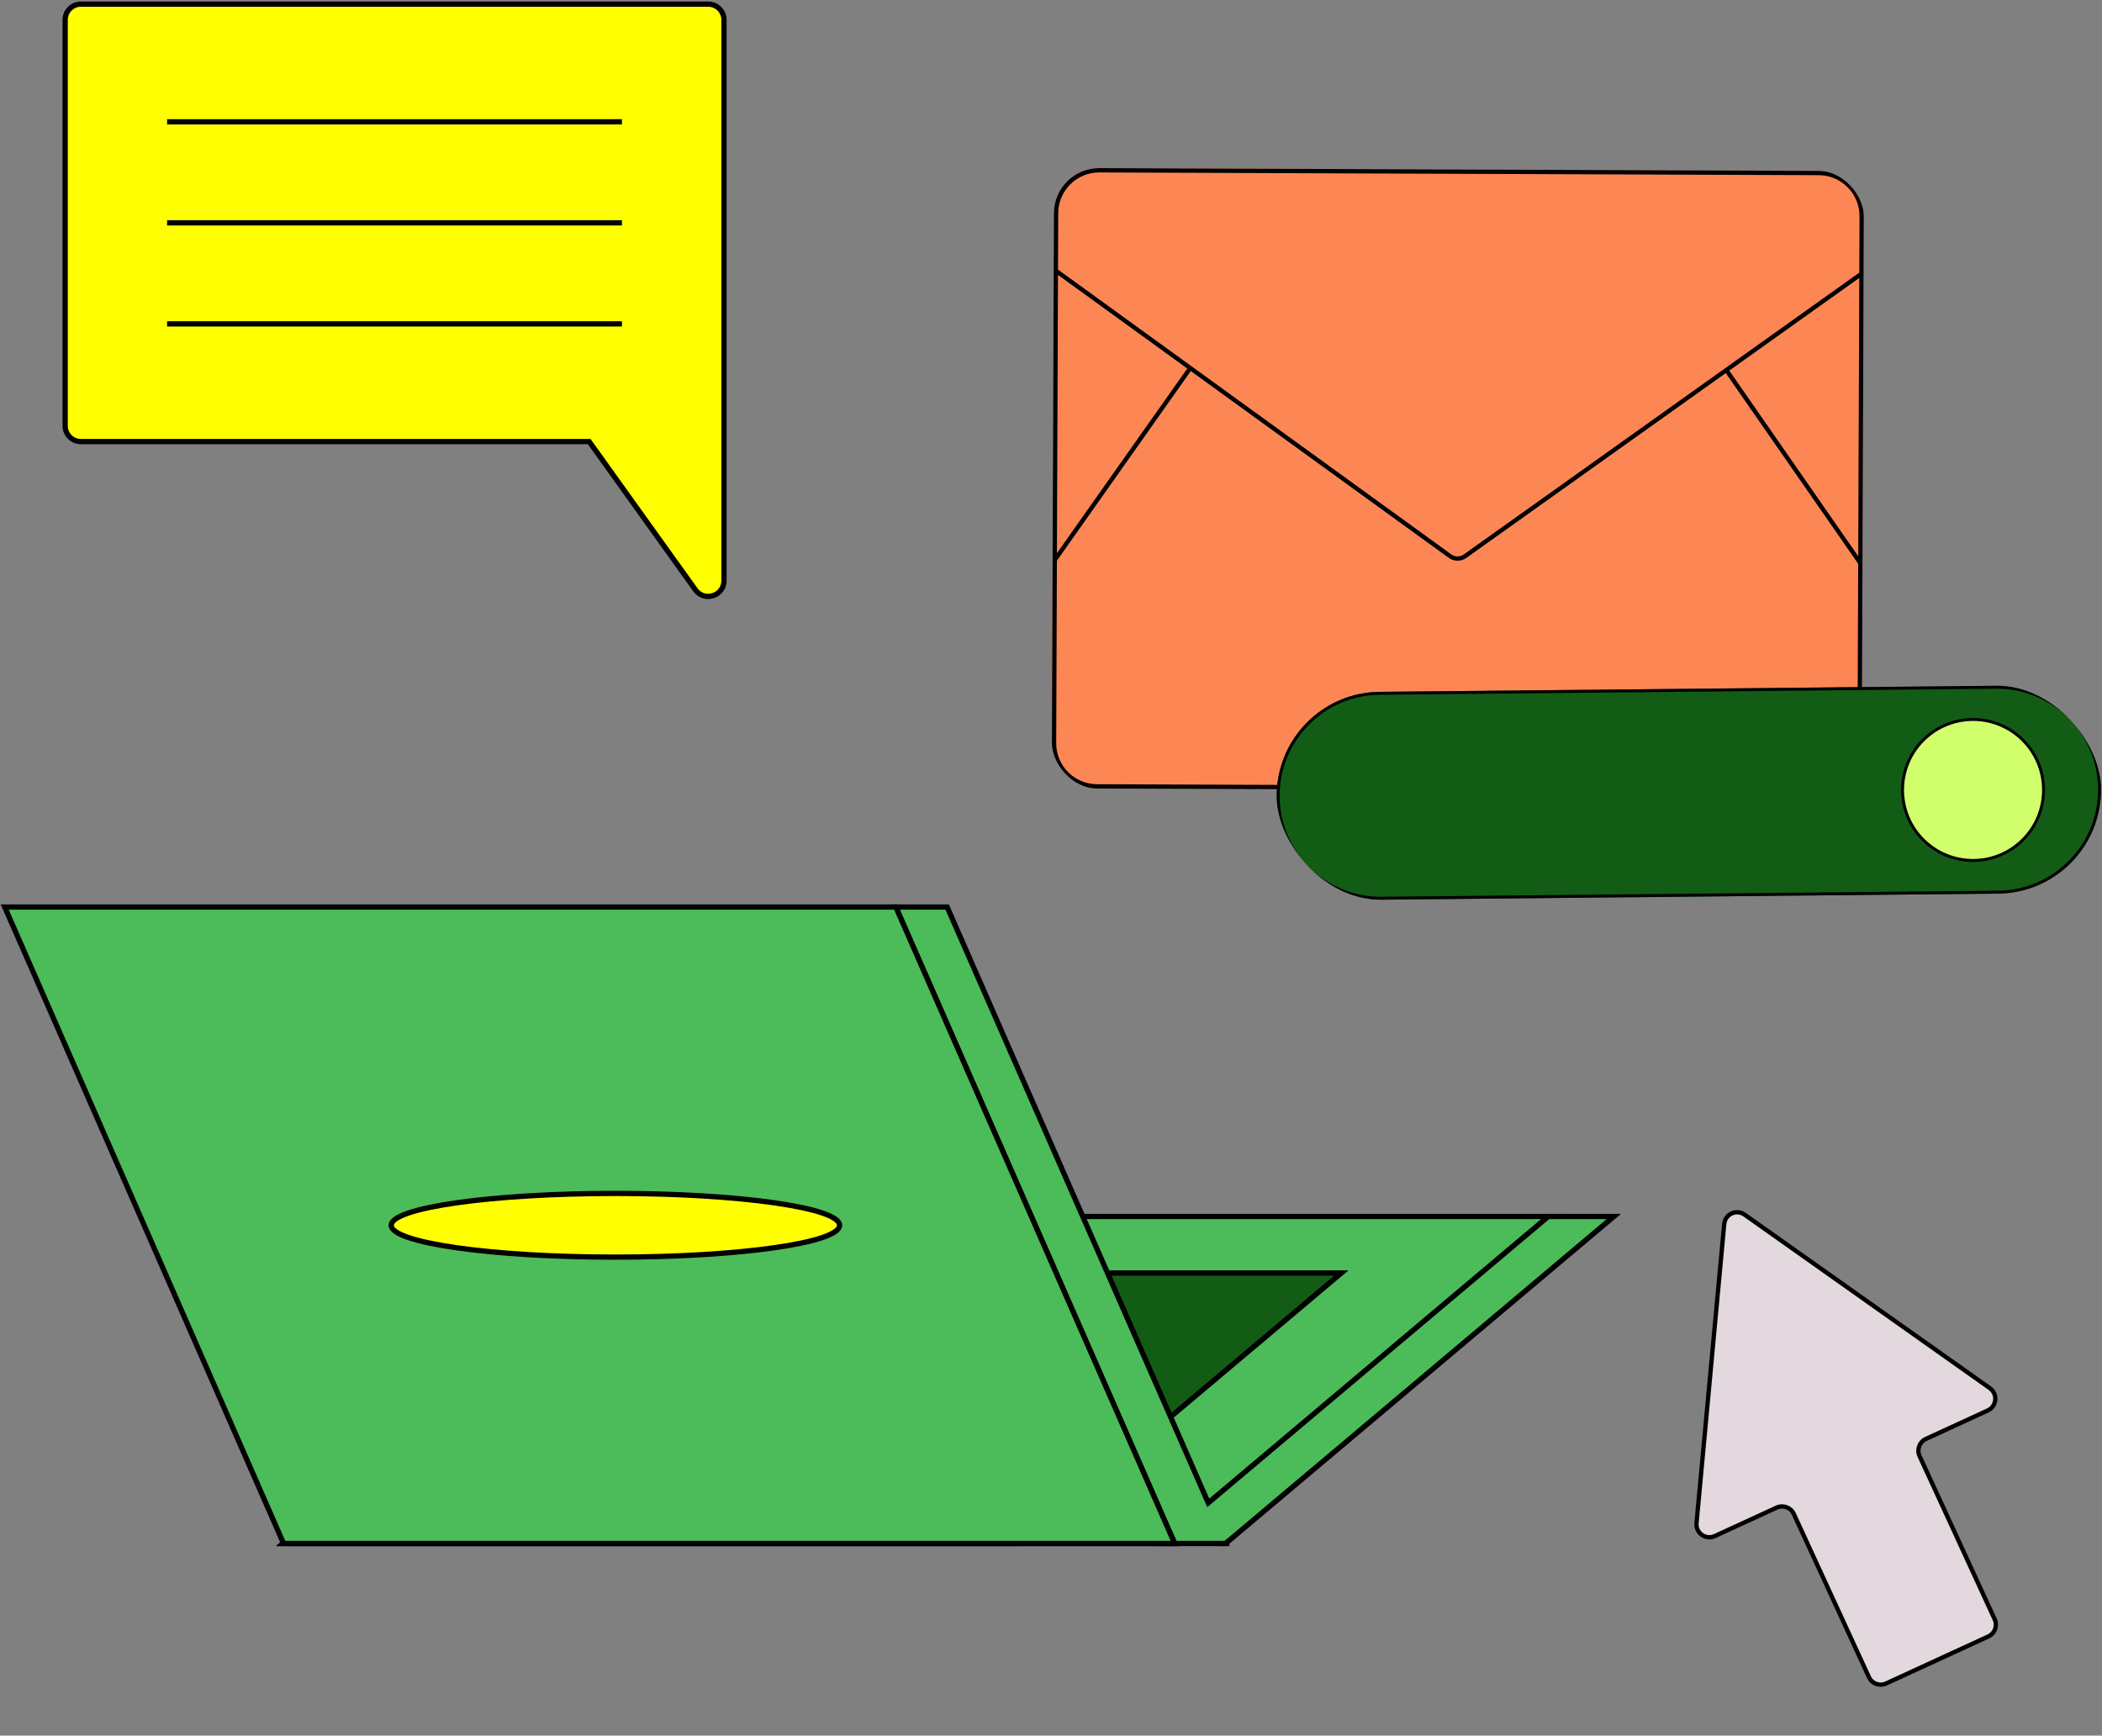 <svg width="488" height="403" viewBox="0 0 488 403" fill="none" xmlns="http://www.w3.org/2000/svg">
<rect x="0" y="0" width="488" height="403" fill="#808080" stroke="none"/>
<g clip-path="url(#clip0_318_10986)">
<path d="M398.104 356.664C396.006 357.63 393.65 355.962 393.863 353.662L400.297 284.201C400.51 281.901 403.132 280.695 405.017 282.029L461.961 322.324C463.846 323.658 463.58 326.533 461.482 327.498L447.117 334.109C445.612 334.802 444.953 336.583 445.646 338.088L463.087 375.988C463.78 377.493 463.121 379.275 461.616 379.967L437.87 390.895C436.365 391.588 434.583 390.929 433.89 389.424L416.449 351.525C415.756 350.02 413.975 349.361 412.47 350.054L398.104 356.664Z" fill="#E2D8DE" stroke="black" stroke-miterlimit="10"/>
</g>
<g clip-path="url(#clip1_318_10986)">
<rect x="244.715" y="39" width="188.03" height="144.05" rx="10.5" transform="rotate(0.218 244.715 39)" fill="#FC8755"/>
<path d="M422.244 40.176L255.215 39.54C249.692 39.519 245.198 43.979 245.177 49.502L244.708 172.551C244.687 178.074 249.147 182.568 254.67 182.589L421.699 183.225C427.221 183.246 431.716 178.786 431.737 173.263L432.205 50.214C432.226 44.692 427.766 40.197 422.244 40.176Z" stroke="black" stroke-miterlimit="10"/>
<path d="M245.125 62.852L336.633 129.123C337.676 129.879 339.085 129.884 340.134 129.137L432.154 63.564" stroke="black" stroke-miterlimit="10"/>
<path d="M244.869 130.031L276.339 85.441" stroke="black" stroke-miterlimit="10"/>
<path d="M431.895 130.744L400.766 85.915" stroke="black" stroke-miterlimit="10"/>
</g>
<g clip-path="url(#clip2_318_10986)">
<rect x="296.168" y="160.88" width="191.368" height="48.259" rx="24.129" transform="rotate(-0.563 296.168 160.88)" fill="#135C15"/>
<path d="M463.403 159.577L320.301 160.982C307.163 161.111 296.616 171.867 296.745 185.005C296.874 198.144 307.63 208.69 320.768 208.561L463.87 207.155C477.009 207.026 487.555 196.271 487.426 183.132C487.297 169.994 476.542 159.448 463.403 159.577Z" stroke="black" stroke-width="0.678" stroke-miterlimit="10"/>
<path d="M458.222 199.789C467.261 199.7 474.516 192.301 474.427 183.263C474.338 174.224 466.939 166.969 457.901 167.058C448.862 167.147 441.607 174.546 441.696 183.584C441.785 192.623 449.184 199.878 458.222 199.789Z" fill="#D1FF6C" stroke="black" stroke-width="0.678" stroke-miterlimit="10"/>
</g>
<g clip-path="url(#clip3_318_10986)">
<path d="M164.418 0.958C166.44 0.958 168.08 2.598 168.08 4.62V134.814C168.08 138.374 163.514 139.841 161.441 136.946L136.788 102.532H18.787C16.765 102.532 15.125 100.893 15.125 98.87V4.62C15.125 2.598 16.765 0.958 18.787 0.958H164.418Z" fill="#FFFF01" stroke="black" stroke-width="1.221" stroke-miterlimit="10"/>
<path d="M38.793 28.286H144.389" stroke="black" stroke-width="1.221" stroke-miterlimit="10"/>
<path d="M38.793 51.745H144.389" stroke="black" stroke-width="1.221" stroke-miterlimit="10"/>
<path d="M38.793 75.205H144.389" stroke="black" stroke-width="1.221" stroke-miterlimit="10"/>
</g>
<g clip-path="url(#clip4_318_10986)">
<path d="M272.614 358.39H65.723L155.843 282.462H362.734L272.614 358.39Z" fill="#4CBB59" stroke="black" stroke-width="1.22" stroke-miterlimit="10"/>
<path d="M236.859 358.389H65.723L140.271 295.58H311.408L236.859 358.389Z" fill="#135C15" stroke="black" stroke-width="1.22" stroke-miterlimit="10"/>
<path d="M374.667 282.462L284.62 358.317L284.535 358.39H272.71L271.795 356.303L207.973 210.61H219.895L280.508 348.957L359.438 282.462H374.667Z" fill="#4CBB59" stroke="black" stroke-width="1.22" stroke-miterlimit="10"/>
<path d="M272.713 358.389H269.32L271.798 356.303L272.713 358.389Z" fill="white" stroke="black" stroke-width="1.22" stroke-miterlimit="10"/>
<path d="M272.711 358.39H65.831L1.094 210.61H207.973L271.795 356.303L272.711 358.39Z" fill="#4CBB59" stroke="black" stroke-width="1.22" stroke-miterlimit="10"/>
<path d="M284.645 358.39H284.535L284.621 358.316L284.645 358.39Z" fill="#4CBB59" stroke="black" stroke-width="1.22" stroke-miterlimit="10"/>
<path d="M142.87 291.896C171.615 291.896 194.917 288.585 194.917 284.501C194.917 280.416 171.615 277.105 142.87 277.105C114.126 277.105 90.824 280.416 90.824 284.501C90.824 288.585 114.126 291.896 142.87 291.896Z" fill="#FFFF01" stroke="black" stroke-width="1.22" stroke-miterlimit="10"/>
</g>
<defs>
<clipPath id="clip0_318_10986">
<rect width="81.89" height="118.63" fill="white" transform="translate(487.152 368.767) rotate(155.288)"/>
</clipPath>
<clipPath id="clip1_318_10986">
<rect x="244.715" y="39" width="188.03" height="144.05" rx="10.5" transform="rotate(0.218 244.715 39)" fill="white"/>
</clipPath>
<clipPath id="clip2_318_10986">
<rect x="296.168" y="160.88" width="191.368" height="48.259" rx="24.129" transform="rotate(-0.563 296.168 160.88)" fill="white"/>
</clipPath>
<clipPath id="clip3_318_10986">
<rect width="154.87" height="149.201" fill="white" transform="translate(14.168)"/>
</clipPath>
<clipPath id="clip4_318_10986">
<rect width="376.161" height="149" fill="white" transform="translate(0.168 210)"/>
</clipPath>
</defs>
</svg>
